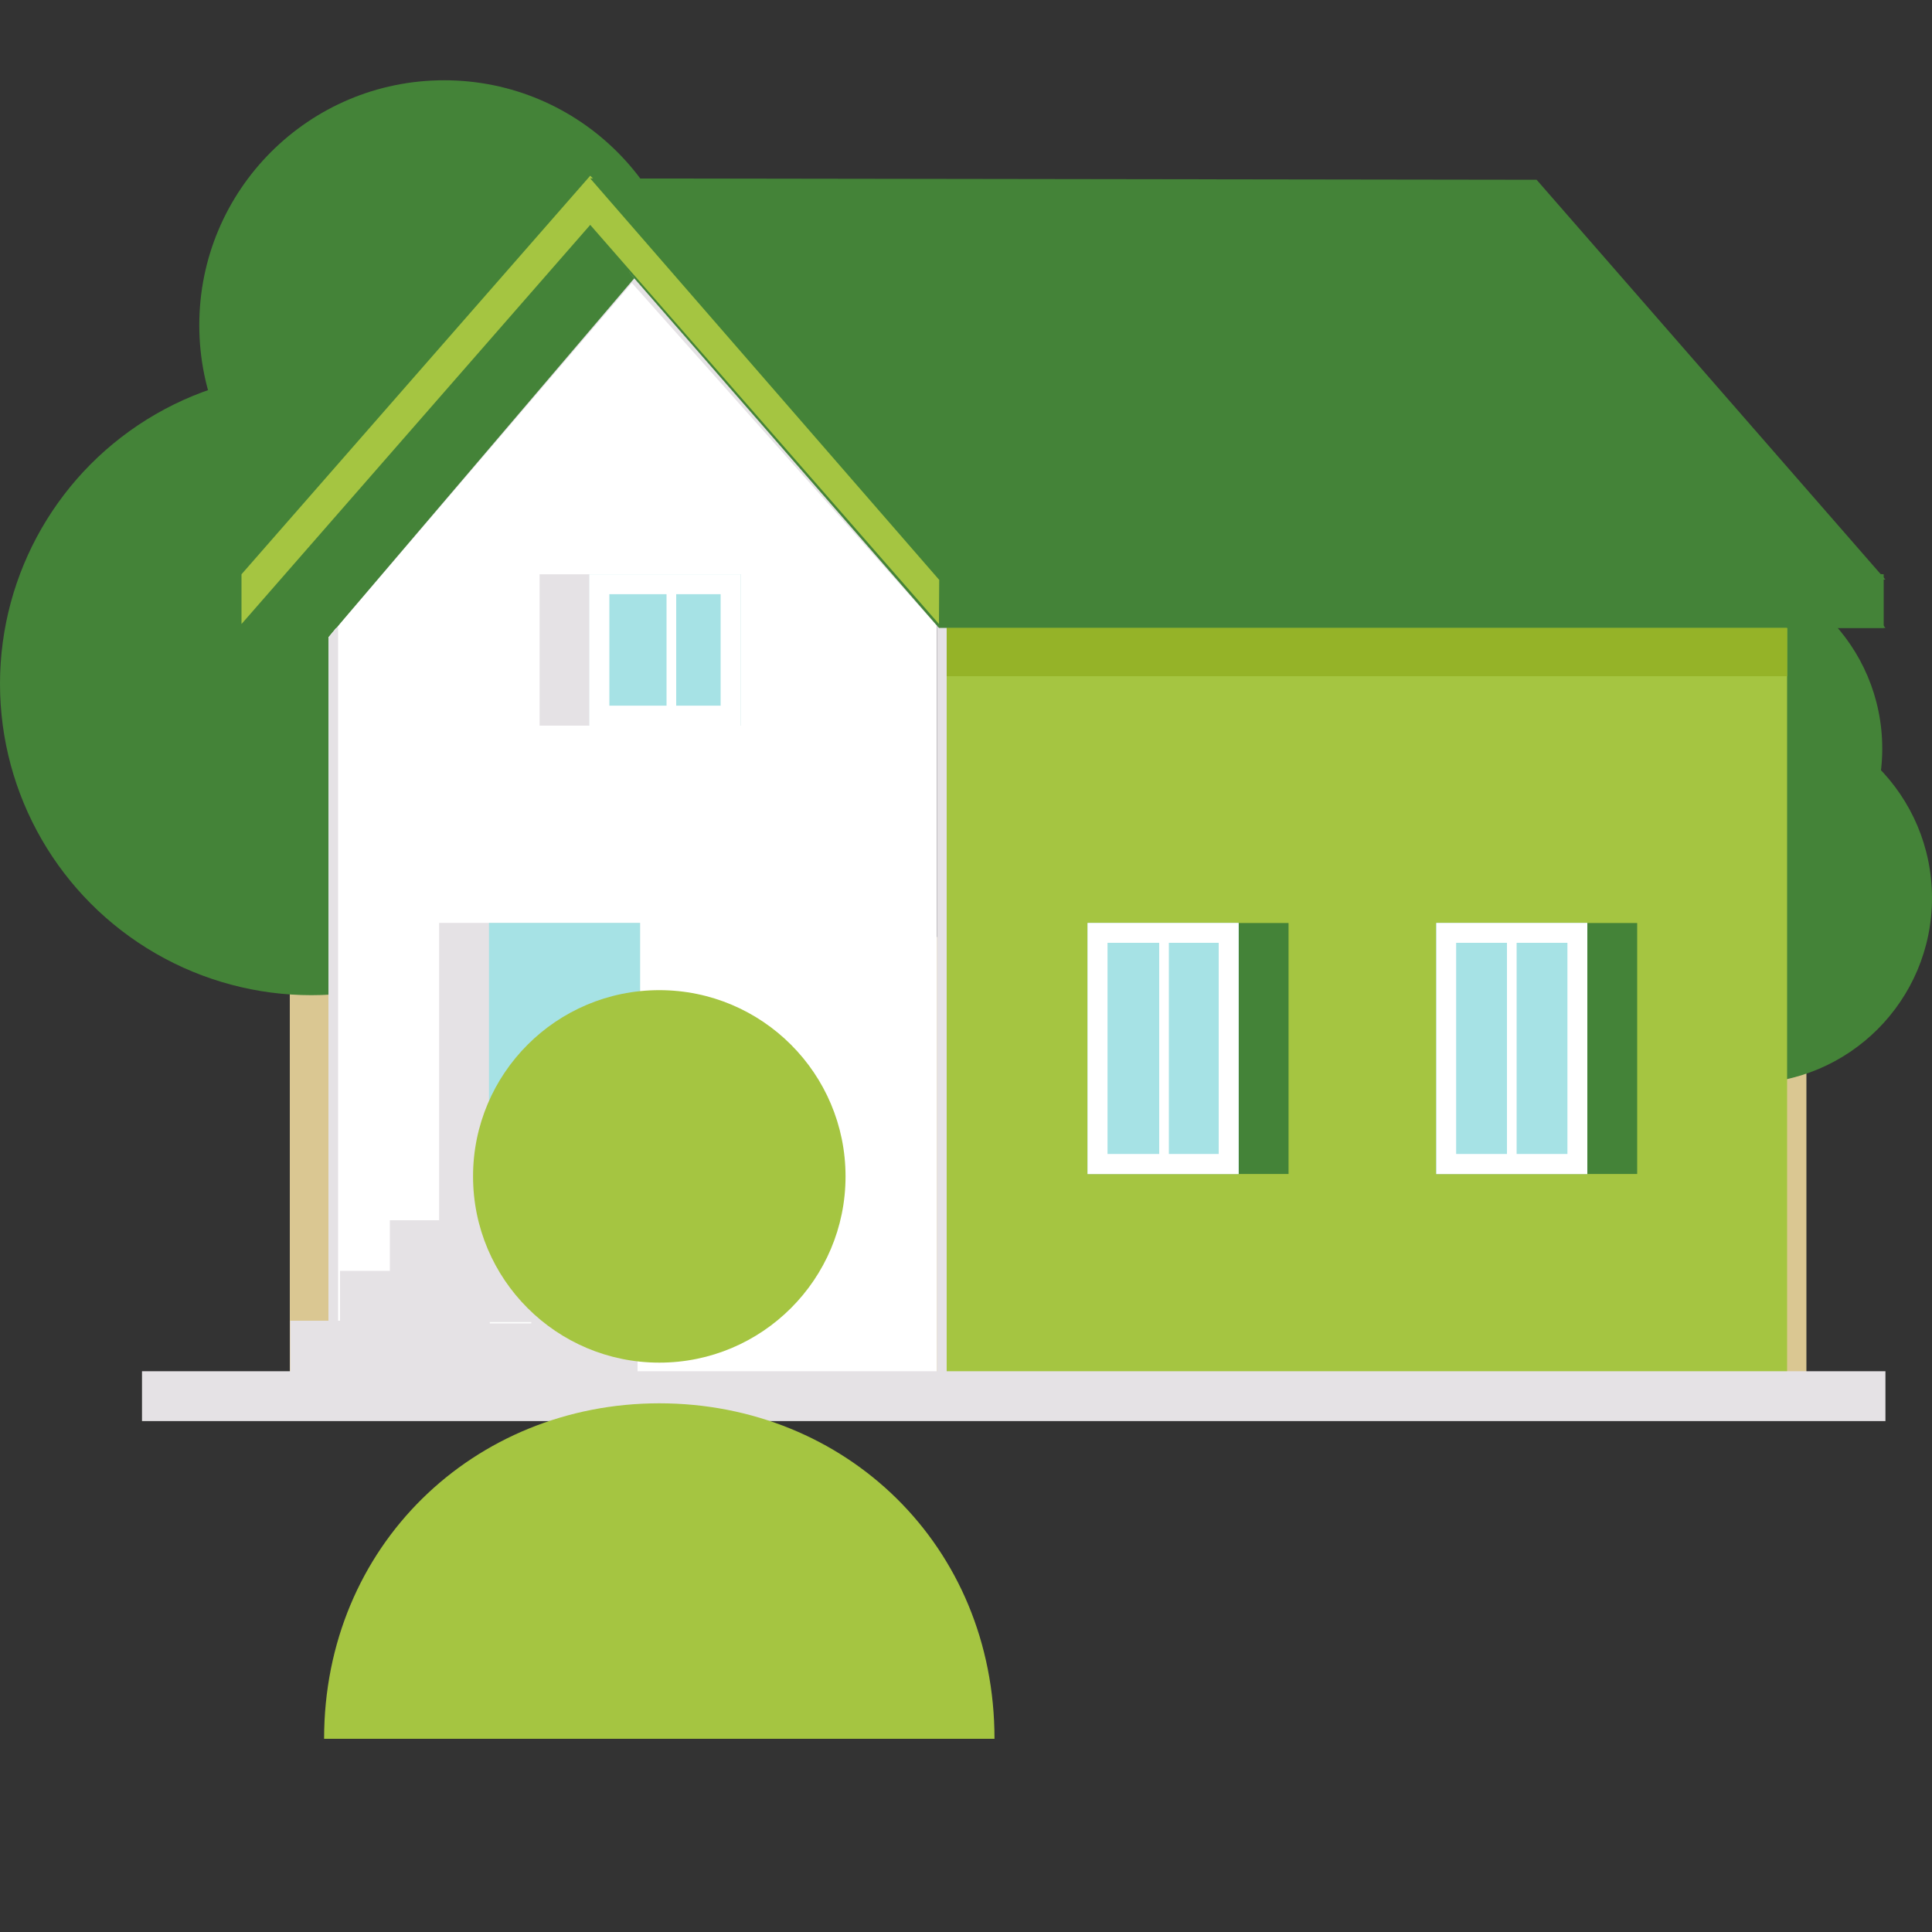 <svg xmlns="http://www.w3.org/2000/svg" viewBox="0 0 200 200"><rect x="0" y="0" width="200" height="200" fill="#333333" stroke="none"/><defs><style>.a{fill:#dac792;}.b{fill:#448338;}.c{fill:#fff;}.d{fill:#e5e2e5;}.e{fill:#a5c541;}.f{fill:#a6e2e5;}.g{fill:#95b328;}</style></defs><title>topillust-houjin</title><rect class="a" x="30" y="97" width="157" height="45"/><circle class="b" cx="45.98" cy="33.66" r="25.35"/><circle class="b" cx="32.23" cy="70.79" r="32.23"/><circle class="b" cx="175.64" cy="77.49" r="19.21"/><circle class="b" cx="180.79" cy="92.96" r="19.21"/><polygon class="c" points="34 143 34 65.97 64.91 28.5 97 64.6 97 143 34 143"/><path class="d" d="M98,143H34V66l1-1.18L65.47,27.71,98,64.41Zm-63-1H97V64.8L65.41,29.29,35,64.79Z"/><polygon class="e" points="98 142 122.55 142 158.69 142 185 142 185 60 98 60 98 142"/><polygon class="b" points="97.2 65 195.18 65 160.75 23.55 61.1 23.58 97.2 65"/><polygon class="b" points="61.1 23.48 25.01 65 34.82 65 65.67 28.8 61.1 23.48"/><polygon class="e" points="25 64.6 25 59.45 61.1 18.19 97.26 54.23 97.2 64.6 61.1 23.28 25 64.6"/><polygon class="b" points="98 65 195 65 195 59.45 98 54.29 98 65"/><polygon class="b" points="61.1 18.47 97.2 60 195.18 60 159.07 18.61 61.1 18.47"/><rect class="d" x="45.46" y="95.54" width="20.8" height="41.25"/><rect class="f" x="50.62" y="95.54" width="15.64" height="41.25"/><rect class="d" x="40.36" y="126.32" width="20.66" height="5.3"/><rect class="d" x="35.2" y="131.56" width="20.66" height="5.3"/><rect class="d" x="30.04" y="136.72" width="20.66" height="5.3"/><polygon class="d" points="61 126 61 131 55 131 55 137 50 137 50 142 66 142 66 136.87 66 136.72 66 131.63 66 131.56 66 126 61 126"/><rect class="d" x="14.7" y="141.95" width="180.48" height="5.16"/><rect class="d" x="55.86" y="59.45" width="20.8" height="15.67"/><rect class="f" x="61.02" y="59.45" width="15.64" height="15.67"/><path class="c" d="M74.6,61.51V73.05H63.08V61.51H74.6m2.06-2.06H61V75.12H76.66V59.45Z"/><rect class="c" x="69" y="61" width="1" height="13"/><rect class="b" x="148.68" y="95.54" width="20.8" height="25.98" transform="translate(318.16 217.07) rotate(-180)"/><rect class="f" x="148.68" y="95.54" width="15.64" height="25.98" transform="translate(313 217.07) rotate(-180)"/><path class="c" d="M162.26,97.6v21.86H150.74V97.6h11.52m2.06-2.06H148.68v26h15.64v-26Z"/><rect class="c" x="156" y="97" width="1" height="23"/><rect class="b" x="112.58" y="95.54" width="20.8" height="25.98" transform="translate(245.97 217.07) rotate(-180)"/><rect class="f" x="112.58" y="95.54" width="15.64" height="25.98" transform="translate(240.81 217.07) rotate(-180)"/><path class="c" d="M126.16,97.6v21.86H114.65V97.6h11.52m2.06-2.06H112.58v26h15.64v-26Z"/><rect class="c" x="120" y="97" width="1" height="23"/><rect class="g" x="98" y="65" width="87" height="5"/><circle class="e" cx="68.25" cy="121.78" r="19.28"/><path class="e" d="M68.25,145.27c-19.16,0-34.7,14.73-34.7,34.73h69.4C102.95,160,87.53,145.27,68.25,145.27Z"/></svg>

